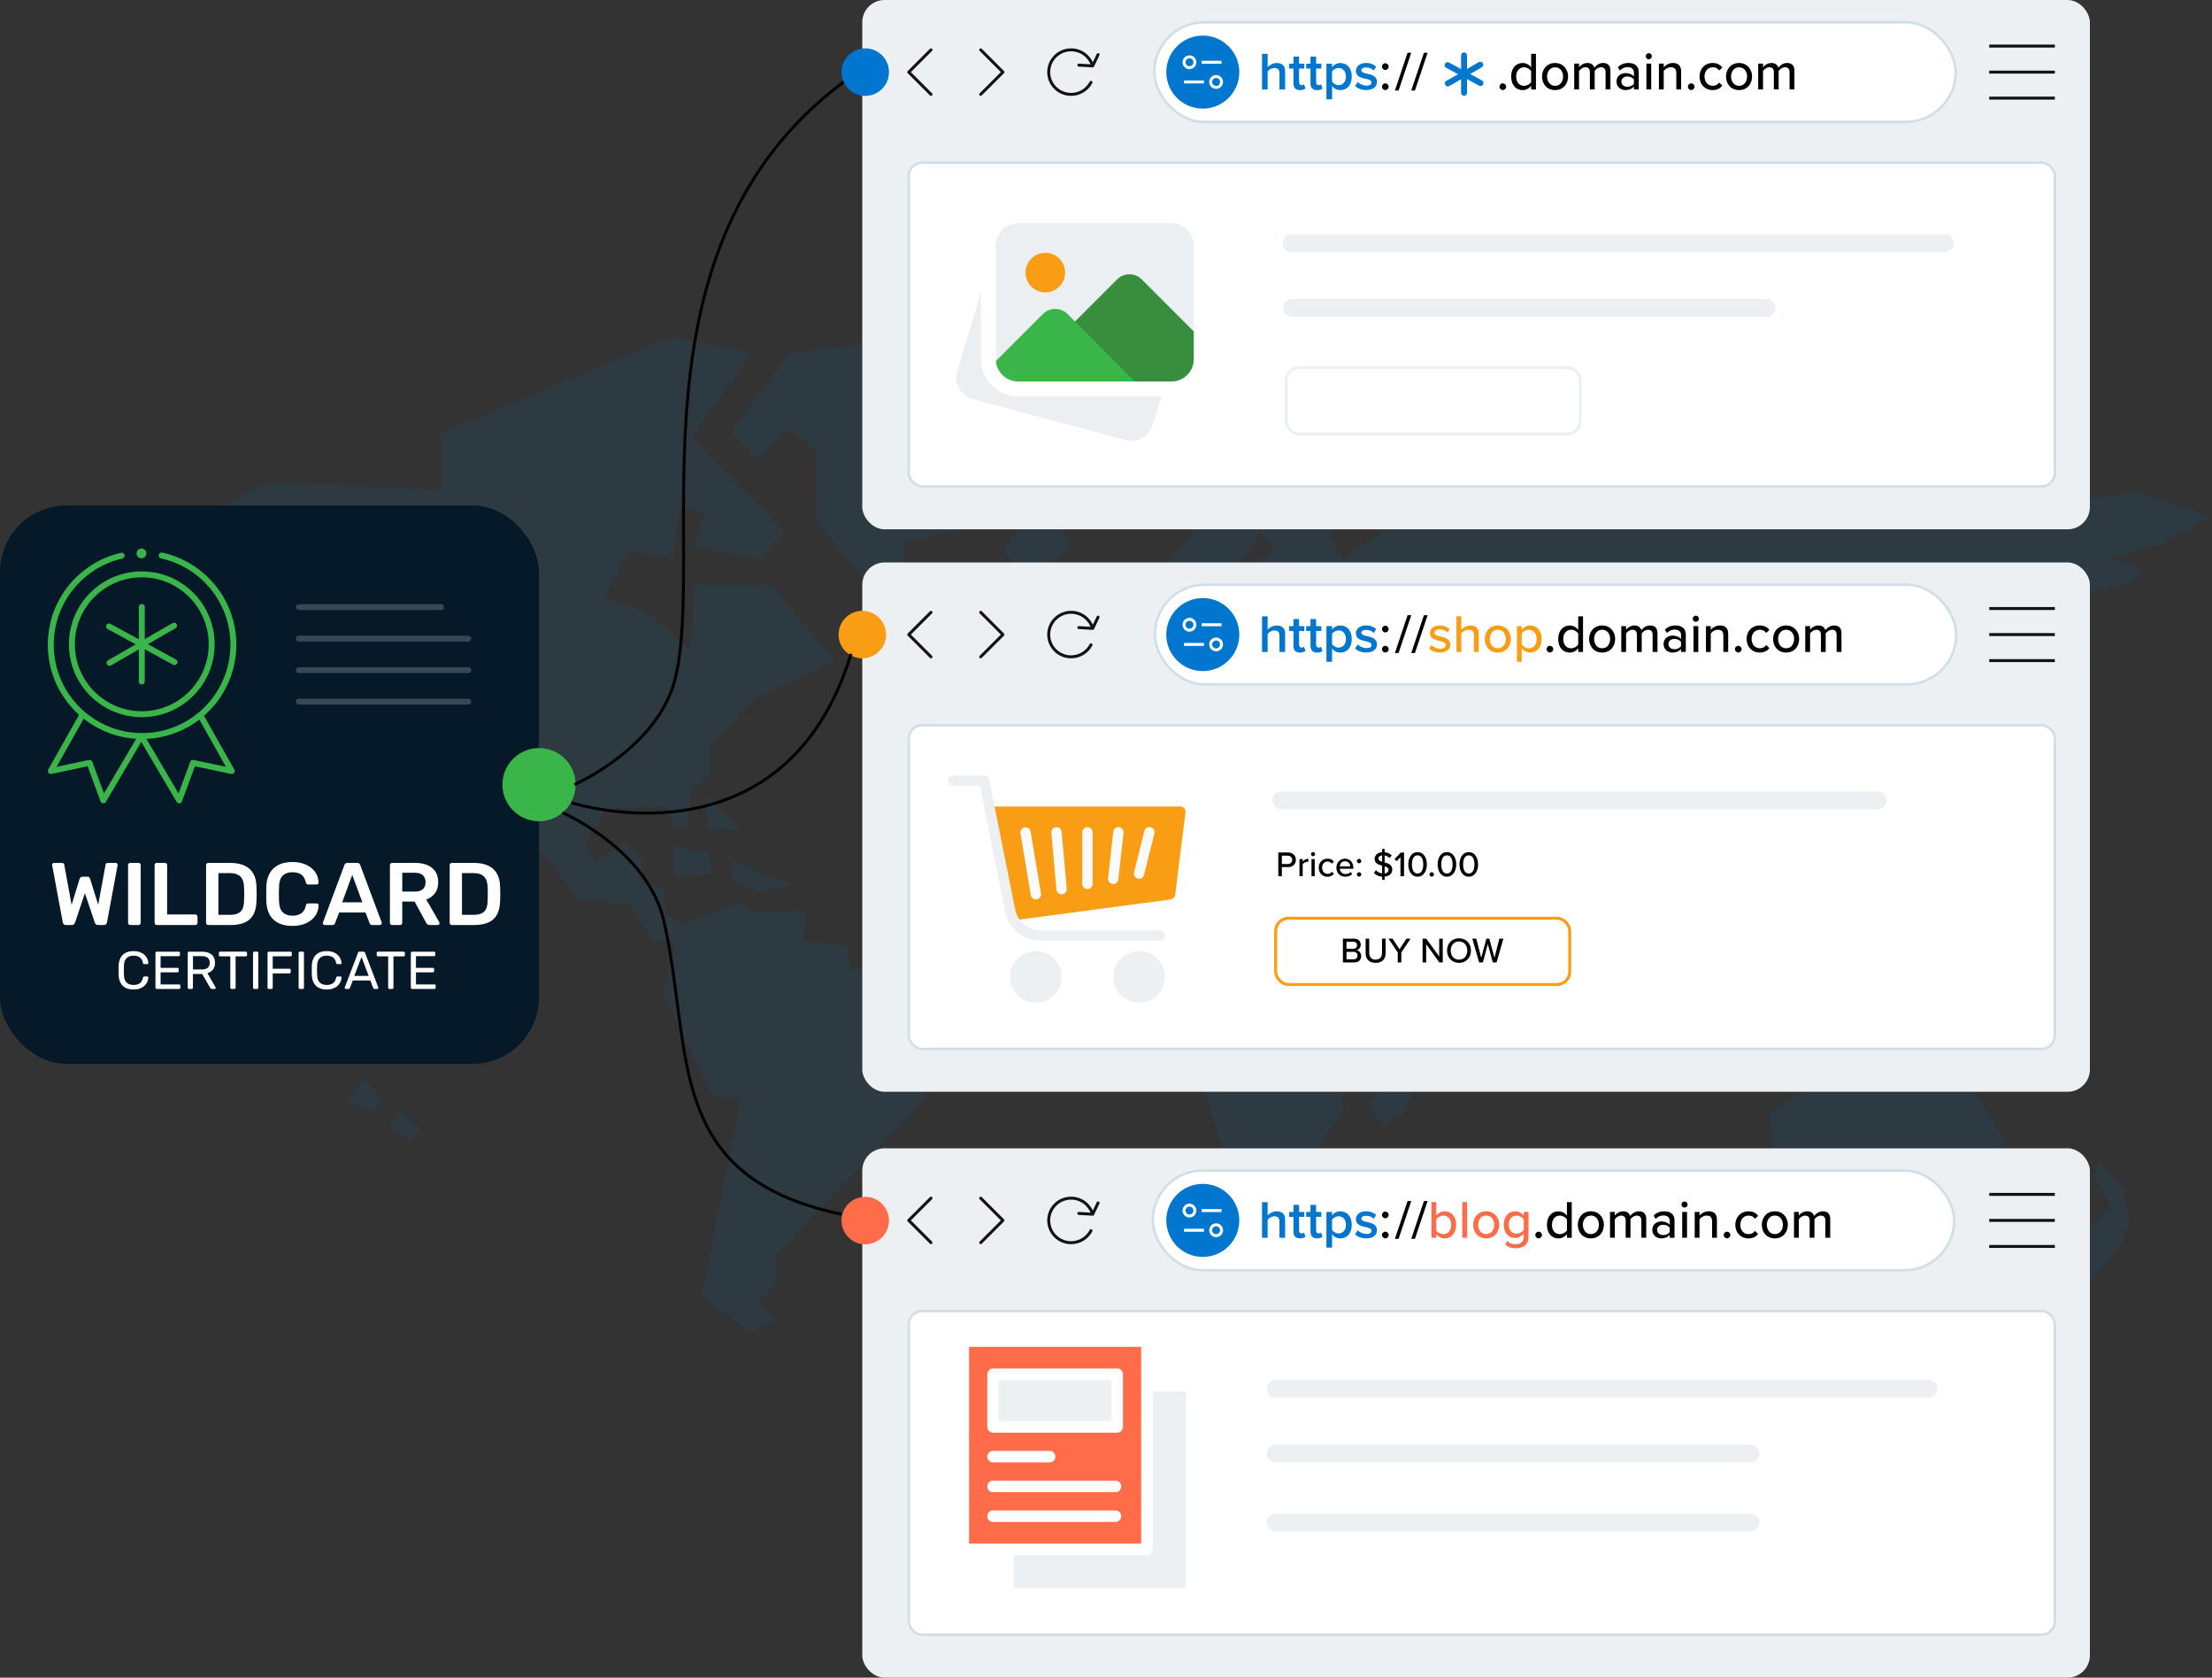 <?xml version="1.0" encoding="UTF-8"?>
<svg xmlns="http://www.w3.org/2000/svg" id="Layer_1" viewBox="0 0 745.28 565.1">
  <rect x="0" y="0" width="745.28" height="565.1" fill="#333333" stroke="none"/>
  <defs>
    <style>.cls-1{stroke-width:6px;}.cls-1,.cls-2{stroke:#edf0f2;}.cls-1,.cls-2,.cls-3,.cls-4,.cls-5,.cls-6,.cls-7,.cls-8,.cls-9,.cls-10{fill:none;}.cls-1,.cls-2,.cls-3,.cls-5,.cls-6,.cls-7,.cls-10{stroke-linecap:round;stroke-linejoin:round;}.cls-11{fill:#000;}.cls-11,.cls-12,.cls-13,.cls-14,.cls-15,.cls-16,.cls-17,.cls-18,.cls-19,.cls-20,.cls-21{stroke-width:0px;}.cls-22{stroke:#cfdfe5;stroke-width:.84px;}.cls-22,.cls-4,.cls-8,.cls-9{stroke-miterlimit:10;}.cls-22,.cls-20{fill:#fff;}.cls-3{opacity:.2;}.cls-3,.cls-4{stroke:#fff;}.cls-3,.cls-6,.cls-7{stroke-width:2px;}.cls-12{fill:#051928;}.cls-13{fill:#388e3c;}.cls-14{fill:#ff6c4a;}.cls-15{fill:#edf0f2;}.cls-5{stroke:#f99d14;}.cls-16{fill:#39b54a;}.cls-6{stroke:#0076ce;}.cls-7{stroke:#39b54a;}.cls-17{fill:#eceff1;}.cls-23{opacity:.1;}.cls-18{fill:#fafafa;}.cls-19{fill:#f99d14;}.cls-8,.cls-10{stroke:#121212;}.cls-9{stroke:#020202;}.cls-21{fill:#0076ce;}</style>
  </defs>
  <g class="cls-23">
    <polygon class="cls-21" points="253.28 118.95 226.45 113.34 148.76 145.78 148.76 165 89.89 162.6 68.26 173.81 62.65 207.06 75.47 208.66 72.26 222.67 94.69 205.45 119.92 205.05 136.74 217.87 131.54 222.67 140.75 229.48 147.55 232.28 143.95 251.91 168.78 286.75 180.79 284.35 194.41 302.37 212.43 304.77 219.64 316.39 227.65 317.99 223.25 334.01 240.07 369.65 249.68 369.65 236.46 436.53 253.28 448.95 261.29 444.54 255.28 438.93 261.29 432.53 261.29 422.91 312.15 369.25 308.55 348.82 317.36 344.82 295.73 328 286.12 326 285.72 318.79 270.5 317.19 271.3 306.78 252.88 307.18 248.48 303.57 230.85 311.18 224.45 307.98 223.25 299.17 215.64 296.76 216.84 290.36 210.83 283.95 200.42 289.95 196.81 284.35 204.42 272.33 224.45 271.53 227.25 278.74 231.66 278.74 232.86 266.33 239.27 261.12 239.27 251.11 254.48 235.09 281.32 222.67 260.09 197.04 234.06 197.04 232.46 219.07 219.24 207.06 203.62 201.05 212.03 185.43 226.85 188.23 228.85 171.01 237.26 172.61 233.66 184.23 256.09 188.23 264.5 179.02 232.86 147.38 253.28 118.95"></polygon>
    <polygon class="cls-21" points="238.61 268.3 238.17 279.05 249.69 279.65 238.61 268.3"></polygon>
    <polygon class="cls-21" points="227.08 285.2 227.08 295.33 239.91 294.3 238.95 287.19 227.08 285.2"></polygon>
    <polygon class="cls-21" points="246.32 289.27 246.84 295.94 255.41 300.36 267.98 298.02 257.84 294.82 246.32 289.27"></polygon>
    <polygon class="cls-21" points="134.89 374.26 131.31 379.21 137.92 384.16 141.77 380.59 134.89 374.26"></polygon>
    <polygon class="cls-21" points="122.51 362.97 117 371.23 124.44 374.26 129.66 371.5 122.51 362.97"></polygon>
    <polygon class="cls-21" points="86.18 281.14 98.84 292.8 92.51 299.13 82.88 290.27 74.35 295.33 56.19 285.2 62.65 276.01 74.07 287.57 86.18 281.14"></polygon>
    <polygon class="cls-21" points="34.17 266.1 53.43 273.98 43.8 281.14 34.17 266.1"></polygon>
    <polygon class="cls-21" points="246.32 145.84 265.61 118.87 332.21 110.34 356.43 121.07 348.45 133.73 346.52 155.2 331.38 176.66 304.97 182.72 303.31 196.75 290.93 195.1 275.24 176.11 274.97 152.17 266.16 144.47 255.43 154.92 246.32 145.84"></polygon>
    <polygon class="cls-21" points="337.99 184.09 352.3 169.23 360.56 184.09 344.59 196.75 337.99 184.09"></polygon>
    <path class="cls-21" d="M452.52,188.09l22.93-14.88,9.05-.4-5.23-13.47,11.26-7.84,7.64,1.21,5.83,13.68,12.27-9.25,21.32,5.83,1.21-9.05s36-12.67,36.6-13.07c.6-.4,26.95,5.43,26.95,5.43l-7.04,5.03,1.81,6.84,45.85,6.64,9.05-12.47s4.22,10.26,4.83,10.26,27.75,2.41,27.75,2.41l11.15,4.27,23.94-3.58,25.59,8.26-16.51,9.08-17.34,4.95,10.73,4.13-4.95,4.68-25.59,4.61v8.05l-9.08,16.3-5.37-14.86,2.06-9.29-23.12,1.86-13,9.49,9.08,6.6v11.76l-7.64.62v7.84l-15.89,9.08v9.08l-9.29,4.95-1.65-10.94-5.16,2.68v22.91l-27.86,17.34,6.81,9.91-1.44,6.19-10.53,2.48-5.16-10.32h-3.3l4.95,12.59,8.05,4.95-2.89,2.48h-5.16l.21,4.95,7.64-.21,1.44,9.08,16.72,7.22v3.72l-19.81-2.68-20.85-23.53,7.64-3.51-14.45-28.28,2.48-9.63h-5.37l-2.89,8.19-13.83,7.84,1.03,13.62-10.94,4.13-7.43-21.05-3.51-.83v-7.43l-17.13-9.7-22.91-2.06,7.43,12.59,5.57-4.33,7.64,7.43-6.81,9.08-15.07,6.61-7.64-6.4-13.62-27.45-4.13,1.24-1.03,5.37,11.97,25.8,10.11,5.78,12.38-.41-23.94,36.53,3.92,3.51v11.35l-8.67,7.02.41,7.64-18.03,24.97-18.9-1-12.45-38.8,4-5.34-1.59-9.45-10.41-14.12-6.45-10.23-24.24-1.22-12.9-10.34.56-27.24,28.24-24.57,17.23-.78,3.34,2.89-2.56,4.78,15.23,4.89,6.33-5.56,6.12,5.56,18.34-.56,3.11-3-.67-13.45-8.11,4.78-10.45-6.45,2.56,13.01-8.23-3.89-2.33-13.12-9.12-10.45-1.14,1.57,5.51,13.21-2.75,6.05-2.75-9.91-11.56-6.6-7.16,5.5-9.91-2.2-3.3,9.91-6.6,3.3-8.26-3.3-2.75-11.56,14.86-3.3v-9.36l11.56-3.3,8.26-4.95-4.95-9.36,7.71-2.75,2.75,5.5h17.61l4.4-6.6,15.41-6.05-4.4-4.68-8.81,3.03-3.3-7.71,7.7-7.71-4.4-4.95-11.56,17.33,1.1,8.53-9.36,2.2-3.3-6.61-11.56,2.75v-9.91l19.81-24.5,24.77-7.98,24.77,11.56-12.11,7.16,5,8.12ZM482.88,236.15l-6.44,3.02,1.21,8.24.2,9.65,8.25-1.61-4.83-9.65,7.04-7.44-5.43-2.21ZM497.97,239.77l-1.81,5.83,4.63,2.01,1.41-3.02v-5.83l-4.22,1.01ZM435.62,249.02h5.23l4.42-5.83,16.09,2.41-6.03-10.66-6.03-.8v4.62h-4.22l-3.42-4.62-8.04,7.64,2.01,7.24Z"></path>
    <polygon class="cls-21" points="406.26 250.63 407.47 257.06 403.04 254.85 406.26 250.63"></polygon>
    <polygon class="cls-21" points="466.39 361.84 469.81 350.98 474.64 345.15 478.26 360.23 473.43 374.51 466.39 378.93 461.36 373.3 466.39 361.84"></polygon>
    <polygon class="cls-21" points="377.1 200.56 381.93 206.99 383.54 222.68 372.27 225.09 375.49 218.25 370.06 208.2 377.1 200.56"></polygon>
    <polygon class="cls-21" points="366.64 213.83 370.06 220.26 365.04 225.09 362.02 218.45 366.64 213.83"></polygon>
    <polygon class="cls-21" points="624.58 266.07 633.24 271.84 650.57 263.84 663.69 247.96 657.78 239.3 650.96 238.64 652.27 243.37 644.79 256.23 624.58 266.07"></polygon>
    <path class="cls-21" d="M646.1,270.79c.39.26,6.69,15.61,6.69,15.61l4.46-5.77-5.58-9.84h-5.58Z"></path>
    <polygon class="cls-21" points="662.11 234.18 665 238.64 677.6 234.84 673.27 223.55 668.81 232.61 662.11 234.18"></polygon>
    <polygon class="cls-21" points="591.51 334.87 602.24 338.64 609.49 326.02 601.49 314.63 592.55 323.95 591.51 334.87"></polygon>
    <polygon class="cls-21" points="613.92 328.09 606.95 341.65 609.49 345.79 617.22 338.64 621.92 327.43 613.92 328.09"></polygon>
    <polygon class="cls-21" points="630.78 329.88 627.95 340.8 664.39 348.05 662.88 337.79 630.78 329.88"></polygon>
    <polygon class="cls-21" points="646.17 359.4 649.24 353.89 654.74 352.52 675.52 383.89 663.14 410.44 650.75 409.62 626.81 392.14 626.81 396.82 599.43 402.88 603.14 391.32 597.5 388.98 596.12 374.94 633.97 352.52 646.17 359.4"></polygon>
    <polygon class="cls-21" points="705.65 395.58 707.58 391.87 715.01 399.29 717.35 411.82 715.29 418.43 704.14 431.22 697.67 430.4 695.88 422.69 711.16 406.18 705.65 395.58"></polygon>
  </g>
  <rect class="cls-12" x="0" y="170.24" width="181.61" height="188.12" rx="22.45" ry="22.45"></rect>
  <path class="cls-20" d="M22.19,311.59c-.3,0-.53-.08-.7-.25-.17-.17-.28-.38-.34-.64l-3.56-19.17c0-.06,0-.11-.01-.15-.01-.04-.02-.07-.02-.09,0-.18.06-.33.19-.45.13-.12.27-.18.43-.18h2.63c.5,0,.78.2.84.6l2.48,13.54,2.69-8.76c.06-.16.16-.32.31-.49.15-.17.37-.25.67-.25h1.61c.32,0,.55.08.69.25.14.17.23.33.27.49l2.72,8.73,2.48-13.51c.06-.4.34-.6.84-.6h2.63c.16,0,.3.06.42.18.12.12.18.27.18.45v.09s-.01.09-.03.15l-3.56,19.17c-.04.26-.15.47-.33.64-.18.17-.42.25-.72.25h-2c-.3,0-.53-.08-.7-.24-.17-.16-.28-.33-.34-.51l-3.35-9.99-3.35,9.99c-.08.18-.2.35-.36.51-.16.16-.4.24-.72.24h-2Z"></path>
  <path class="cls-20" d="M43.87,311.59c-.2,0-.37-.07-.51-.21-.14-.14-.21-.31-.21-.51v-19.5c0-.2.07-.37.21-.51.14-.14.31-.21.51-.21h2.81c.22,0,.39.07.52.21.13.14.19.31.19.51v19.5c0,.2-.06.37-.19.51-.13.14-.3.21-.52.21h-2.81Z"></path>
  <path class="cls-20" d="M52.81,311.59c-.2,0-.37-.07-.51-.21-.14-.14-.21-.31-.21-.51v-19.5c0-.2.07-.37.21-.51.14-.14.31-.21.51-.21h2.78c.2,0,.37.07.51.21.14.14.21.31.21.51v16.66h9.48c.22,0,.4.07.54.21.14.14.21.32.21.54v2.09c0,.2-.07.37-.21.51-.14.14-.32.21-.54.21h-12.98Z"></path>
  <path class="cls-20" d="M70.15,311.59c-.2,0-.37-.07-.51-.21-.14-.14-.21-.31-.21-.51v-19.46c0-.22.07-.4.21-.54.14-.14.31-.21.51-.21h7.3c2.01,0,3.67.31,4.98.93,1.31.62,2.29,1.54,2.96,2.75.67,1.22,1.01,2.7,1.03,4.46.04.88.06,1.65.06,2.33s-.02,1.45-.06,2.3c-.04,1.85-.38,3.38-1.02,4.59-.64,1.21-1.6,2.1-2.89,2.69s-2.93.88-4.92.88h-7.45ZM73.59,308.15h3.86c1.12,0,2.02-.16,2.72-.48.7-.32,1.21-.83,1.54-1.54.33-.71.5-1.64.52-2.79.02-.6.03-1.12.04-1.57,0-.45,0-.9,0-1.35-.01-.45-.02-.96-.04-1.54-.04-1.63-.45-2.84-1.23-3.62s-2.01-1.17-3.71-1.17h-3.71v14.05Z"></path>
  <path class="cls-20" d="M98.53,311.89c-1.85,0-3.42-.32-4.71-.97-1.29-.65-2.27-1.57-2.95-2.78-.68-1.21-1.06-2.66-1.14-4.35-.02-.82-.03-1.69-.03-2.63s0-1.83.03-2.69c.08-1.67.46-3.12,1.15-4.34.69-1.22,1.67-2.15,2.96-2.8,1.29-.65,2.85-.97,4.68-.97,1.36,0,2.57.18,3.65.54,1.08.36,1.99.85,2.75,1.48.76.63,1.35,1.36,1.76,2.2s.64,1.74.66,2.72c.02.18-.04.33-.16.45-.13.12-.28.18-.46.18h-2.84c-.22,0-.4-.05-.54-.17-.14-.11-.24-.29-.3-.55-.32-1.32-.87-2.21-1.64-2.69s-1.74-.72-2.9-.72c-1.34,0-2.4.37-3.2,1.12-.8.75-1.23,1.98-1.29,3.69-.06,1.63-.06,3.31,0,5.02.06,1.71.49,2.95,1.29,3.69.8.75,1.86,1.12,3.2,1.12,1.16,0,2.13-.24,2.92-.73.79-.49,1.33-1.38,1.63-2.68.06-.28.16-.47.3-.57.14-.1.32-.15.54-.15h2.84c.18,0,.33.06.46.18.13.12.18.27.16.45-.02.98-.24,1.88-.66,2.72s-1.01,1.57-1.76,2.2c-.76.63-1.67,1.12-2.75,1.48-1.08.36-2.29.54-3.65.54Z"></path>
  <path class="cls-20" d="M109.38,311.59c-.16,0-.3-.06-.43-.18-.13-.12-.19-.27-.19-.45,0-.08.02-.17.06-.27l7.21-19.29c.06-.2.17-.37.34-.52.17-.15.4-.22.7-.22h3.26c.3,0,.53.07.69.22.16.15.28.32.36.52l7.21,19.29c.02.1.03.19.03.27,0,.18-.06.33-.18.45-.12.12-.26.18-.42.18h-2.6c-.28,0-.48-.06-.61-.19-.13-.13-.21-.25-.25-.37l-1.41-3.65h-8.88l-1.41,3.65c-.04.12-.12.24-.25.37-.13.13-.33.19-.61.19h-2.6ZM115.3,303.93h6.79l-3.41-9.24-3.38,9.24Z"></path>
  <path class="cls-20" d="M132.1,311.59c-.2,0-.37-.07-.51-.21-.14-.14-.21-.31-.21-.51v-19.46c0-.22.07-.4.21-.54.14-.14.31-.21.51-.21h7.74c2.41,0,4.32.56,5.71,1.67,1.4,1.12,2.09,2.74,2.09,4.87,0,1.48-.36,2.7-1.09,3.68-.73.98-1.7,1.68-2.92,2.12l4.37,7.62c.06.12.09.23.09.33,0,.18-.06.33-.19.45-.13.12-.27.18-.43.18h-2.72c-.34,0-.6-.09-.78-.27-.18-.18-.32-.36-.42-.54l-3.86-7.09h-4.16v7.18c0,.2-.06.37-.19.51-.13.14-.3.21-.52.21h-2.72ZM135.54,300.32h4.22c1.22,0,2.12-.27,2.72-.82.6-.55.9-1.32.9-2.32s-.29-1.78-.88-2.35c-.59-.57-1.5-.85-2.74-.85h-4.22v6.34Z"></path>
  <path class="cls-20" d="M152.23,311.59c-.2,0-.37-.07-.51-.21-.14-.14-.21-.31-.21-.51v-19.46c0-.22.07-.4.21-.54.14-.14.31-.21.51-.21h7.3c2.01,0,3.67.31,4.98.93,1.31.62,2.29,1.54,2.96,2.75.67,1.22,1.01,2.7,1.03,4.46.04.88.06,1.65.06,2.33s-.02,1.45-.06,2.3c-.04,1.85-.38,3.38-1.02,4.59-.64,1.21-1.6,2.1-2.89,2.69s-2.93.88-4.92.88h-7.45ZM155.66,308.15h3.86c1.12,0,2.02-.16,2.72-.48.7-.32,1.21-.83,1.54-1.54.33-.71.5-1.64.52-2.79.02-.6.03-1.12.04-1.57,0-.45,0-.9,0-1.35-.01-.45-.02-.96-.04-1.54-.04-1.63-.45-2.84-1.23-3.62s-2.01-1.17-3.71-1.17h-3.71v14.05Z"></path>
  <path class="cls-20" d="M44.96,333.3c-1.1,0-2.01-.2-2.74-.61-.72-.41-1.27-.97-1.64-1.7s-.57-1.58-.61-2.55c-.01-.49-.02-1.02-.02-1.58s0-1.1.02-1.62c.04-.97.24-1.82.61-2.55s.92-1.3,1.64-1.7c.72-.41,1.64-.61,2.74-.61.83,0,1.55.11,2.17.34s1.14.53,1.55.92.73.81.94,1.28c.22.47.33.96.36,1.46.01.11-.02.2-.1.27-.08.07-.17.11-.28.11h-.99c-.11,0-.2-.03-.28-.09-.08-.06-.13-.17-.17-.32-.2-.93-.58-1.57-1.14-1.92-.56-.35-1.25-.52-2.07-.52-.97,0-1.73.27-2.3.82-.56.54-.86,1.42-.9,2.61-.04.98-.04,1.99,0,3.01.04,1.2.33,2.07.9,2.61.56.54,1.33.82,2.3.82.83,0,1.52-.17,2.07-.52s.94-.99,1.14-1.92c.04-.16.09-.26.17-.32.08-.06.17-.09.28-.09h.99c.11,0,.2.03.28.1.08.07.11.15.1.26-.02.5-.14.99-.36,1.47-.22.48-.53.91-.94,1.29s-.93.69-1.55.92c-.62.23-1.35.34-2.17.34Z"></path>
  <path class="cls-20" d="M52.8,333.12c-.13,0-.23-.04-.31-.12s-.11-.18-.11-.3v-11.71c0-.13.04-.24.11-.31.07-.08.17-.12.31-.12h7.41c.13,0,.23.04.31.12.07.08.11.18.11.31v.68c0,.13-.04.23-.11.3-.07.07-.17.11-.31.11h-6.1v3.93h5.71c.13,0,.23.04.3.12s.11.18.11.31v.66c0,.12-.04.22-.11.3-.07.08-.17.12-.3.12h-5.71v4.07h6.24c.13,0,.23.04.3.11.07.07.11.17.11.3v.7c0,.12-.04.22-.11.3-.07.08-.17.12-.3.12h-7.55Z"></path>
  <path class="cls-20" d="M63.67,333.12c-.13,0-.23-.04-.31-.12s-.11-.18-.11-.3v-11.71c0-.13.04-.24.11-.31.07-.08.17-.12.31-.12h4.38c1.35,0,2.42.32,3.21.95.79.63,1.18,1.57,1.18,2.82,0,.92-.23,1.67-.69,2.25-.46.58-1.09.98-1.88,1.21l2.76,4.77c.04.07.05.14.05.2,0,.1-.04.18-.12.25-.08.07-.16.11-.26.11h-.86c-.2,0-.35-.05-.45-.16s-.18-.22-.25-.32l-2.6-4.56h-3.14v4.63c0,.12-.04.22-.12.3s-.18.12-.31.12h-.91ZM65.02,326.55h2.96c.9,0,1.57-.19,2.01-.57.44-.38.66-.94.66-1.68s-.22-1.29-.65-1.67-1.11-.57-2.02-.57h-2.96v4.49Z"></path>
  <path class="cls-20" d="M78.02,333.12c-.12,0-.22-.04-.3-.12-.08-.08-.12-.18-.12-.3v-10.55h-3.44c-.12,0-.22-.04-.3-.12-.08-.08-.12-.18-.12-.3v-.75c0-.13.04-.24.12-.31.08-.08.18-.12.3-.12h8.65c.13,0,.24.04.31.12.08.08.12.18.12.31v.75c0,.12-.04.22-.12.3-.08.08-.18.12-.31.12h-3.43v10.55c0,.12-.04.22-.12.3-.08.08-.18.12-.31.12h-.93Z"></path>
  <path class="cls-20" d="M85.67,333.12c-.13,0-.23-.04-.31-.12s-.11-.18-.11-.3v-11.73c0-.12.04-.22.11-.3.07-.08.17-.12.31-.12h.95c.13,0,.23.04.31.12.07.08.11.18.11.3v11.73c0,.12-.04.22-.11.3-.07.08-.17.12-.31.12h-.95Z"></path>
  <path class="cls-20" d="M90.56,333.12c-.13,0-.23-.04-.31-.12s-.11-.18-.11-.3v-11.71c0-.13.04-.24.11-.31.07-.08.17-.12.31-.12h7.32c.13,0,.24.04.31.12.08.08.12.18.12.31v.72c0,.13-.04.23-.12.31-.08.07-.18.11-.31.11h-5.99v4.18h5.63c.13,0,.24.04.31.12s.12.18.12.31v.72c0,.12-.04.22-.12.3-.08.08-.18.12-.31.12h-5.63v4.84c0,.12-.04.22-.12.3-.08.08-.18.12-.31.12h-.9Z"></path>
  <path class="cls-20" d="M101.04,333.12c-.13,0-.23-.04-.31-.12s-.11-.18-.11-.3v-11.73c0-.12.04-.22.11-.3.07-.08.17-.12.31-.12h.95c.13,0,.23.04.31.12.07.08.11.18.11.3v11.73c0,.12-.04.22-.11.3-.07.08-.17.12-.31.12h-.95Z"></path>
  <path class="cls-20" d="M110.05,333.3c-1.1,0-2.01-.2-2.74-.61-.72-.41-1.27-.97-1.64-1.7s-.57-1.58-.61-2.55c-.01-.49-.02-1.02-.02-1.58s0-1.1.02-1.62c.04-.97.24-1.82.61-2.55s.92-1.3,1.64-1.7c.72-.41,1.64-.61,2.74-.61.83,0,1.55.11,2.17.34s1.14.53,1.55.92.73.81.94,1.28c.22.47.33.96.36,1.46.01.11-.02.2-.1.27-.08.07-.17.11-.28.11h-.99c-.11,0-.2-.03-.28-.09-.08-.06-.13-.17-.17-.32-.2-.93-.58-1.57-1.14-1.92-.56-.35-1.25-.52-2.07-.52-.97,0-1.73.27-2.3.82-.56.54-.86,1.42-.9,2.61-.04.98-.04,1.99,0,3.01.04,1.2.33,2.07.9,2.61.56.54,1.33.82,2.3.82.83,0,1.52-.17,2.07-.52s.94-.99,1.14-1.92c.04-.16.09-.26.17-.32.08-.06.17-.09.28-.09h.99c.11,0,.2.03.28.1.08.07.11.15.1.26-.02.5-.14.99-.36,1.47-.22.48-.53.91-.94,1.29s-.93.69-1.55.92c-.62.23-1.35.34-2.17.34Z"></path>
  <path class="cls-20" d="M116.51,333.12c-.1,0-.18-.04-.25-.11-.07-.07-.11-.16-.11-.25,0-.06,0-.13.02-.2l4.45-11.61c.05-.12.11-.22.2-.29.08-.07.21-.11.38-.11h1.22c.17,0,.29.04.38.11.08.07.15.17.2.29l4.43,11.61c.02.07.04.14.04.2,0,.1-.04.18-.11.25-.07.07-.16.11-.25.11h-.92c-.14,0-.25-.04-.31-.11-.07-.07-.11-.14-.13-.2l-.99-2.55h-5.88l-.99,2.55c-.01.06-.05.13-.13.2-.07.07-.18.11-.32.11h-.91ZM119.38,328.72h4.84l-2.42-6.37-2.42,6.37Z"></path>
  <path class="cls-20" d="M131.2,333.12c-.12,0-.22-.04-.3-.12-.08-.08-.12-.18-.12-.3v-10.55h-3.44c-.12,0-.22-.04-.3-.12-.08-.08-.12-.18-.12-.3v-.75c0-.13.04-.24.12-.31.08-.08.18-.12.3-.12h8.65c.13,0,.24.04.31.12.08.08.12.18.12.31v.75c0,.12-.04.22-.12.3-.08.08-.18.12-.31.12h-3.43v10.55c0,.12-.04.22-.12.3-.08.08-.18.12-.31.12h-.93Z"></path>
  <path class="cls-20" d="M138.84,333.12c-.13,0-.23-.04-.31-.12s-.11-.18-.11-.3v-11.71c0-.13.04-.24.11-.31.07-.08.17-.12.31-.12h7.41c.13,0,.23.04.31.12.07.08.11.18.11.31v.68c0,.13-.04.23-.11.3-.07.07-.17.11-.31.11h-6.1v3.93h5.71c.13,0,.23.04.3.12s.11.18.11.31v.66c0,.12-.04.22-.11.3-.07.08-.17.12-.3.12h-5.71v4.07h6.24c.13,0,.23.04.3.11.07.07.11.17.11.3v.7c0,.12-.04.22-.11.3-.07.08-.17.12-.3.12h-7.55Z"></path>
  <circle class="cls-7" cx="47.77" cy="217.02" r="23.55"></circle>
  <path class="cls-7" d="M54.48,187.12c13.81,3.02,24.15,15.33,24.15,30.04,0,16.99-13.77,30.76-30.76,30.76s-30.76-13.77-30.76-30.76c0-14.62,10.2-26.86,23.87-29.98"></path>
  <circle class="cls-16" cx="47.65" cy="186.41" r="1.65"></circle>
  <polyline class="cls-7" points="27.47 241.34 17.12 259.72 30.17 256.96 34.82 269.59 47.32 248.39"></polyline>
  <polyline class="cls-7" points="67.72 241.34 78.08 259.72 65.03 256.96 60.37 269.59 47.87 248.39"></polyline>
  <circle class="cls-16" cx="181.61" cy="264.3" r="12.33"></circle>
  <line class="cls-3" x1="100.72" y1="204.49" x2="148.6" y2="204.49"></line>
  <line class="cls-3" x1="100.69" y1="215.11" x2="157.77" y2="215.11"></line>
  <line class="cls-3" x1="100.7" y1="225.73" x2="157.78" y2="225.73"></line>
  <line class="cls-3" x1="100.7" y1="236.34" x2="157.78" y2="236.34"></line>
  <line class="cls-7" x1="47.77" y1="204.46" x2="47.77" y2="229.57"></line>
  <line class="cls-7" x1="58.64" y1="210.74" x2="36.9" y2="223.29"></line>
  <line class="cls-7" x1="58.79" y1="223.01" x2="36.74" y2="211.02"></line>
  <rect class="cls-15" x="290.52" width="413.62" height="178.3" rx="7.53" ry="7.53"></rect>
  <polyline class="cls-10" points="313.68 16.79 306.18 24.29 313.68 31.78"></polyline>
  <polyline class="cls-10" points="330.42 16.79 337.92 24.29 330.42 31.78"></polyline>
  <path class="cls-10" d="M368.05,21.95c-.99-2.99-3.82-5.16-7.17-5.16-4.17,0-7.54,3.36-7.54,7.5s3.37,7.5,7.54,7.5c2.92,0,5.46-1.65,6.71-4.06"></path>
  <polyline class="cls-10" points="363.48 21.94 368.16 22.2 369.97 18.4"></polyline>
  <rect class="cls-22" x="388.92" y="7.5" width="270" height="33.57" rx="16.79" ry="16.79"></rect>
  <rect class="cls-22" x="306.18" y="54.8" width="386.15" height="109.04" rx="4.5" ry="4.5"></rect>
  <circle class="cls-21" cx="405.25" cy="24.29" r="12.3"></circle>
  <circle class="cls-4" cx="400.76" cy="20.97" r="1.83"></circle>
  <line class="cls-4" x1="404.86" y1="20.97" x2="411.57" y2="20.97"></line>
  <circle class="cls-4" cx="409.74" cy="27.6" r="1.83"></circle>
  <line class="cls-4" x1="405.64" y1="27.6" x2="398.93" y2="27.6"></line>
  <path class="cls-21" d="M431.09,30.13v-5.47c0-1.35-.7-1.76-1.76-1.76-.95,0-1.78.58-2.23,1.17v6.07h-1.89v-12.01h1.89v4.5c.58-.68,1.71-1.4,3.08-1.4,1.87,0,2.81.97,2.81,2.75v6.16h-1.89Z"></path>
  <path class="cls-21" d="M435.8,28.12v-5.02h-1.44v-1.66h1.44v-2.38h1.89v2.38h1.76v1.66h-1.76v4.56c0,.59.29,1.03.83,1.03.36,0,.7-.14.85-.31l.45,1.42c-.34.32-.9.56-1.78.56-1.46,0-2.23-.79-2.23-2.23Z"></path>
  <path class="cls-21" d="M441.54,28.12v-5.02h-1.44v-1.66h1.44v-2.38h1.89v2.38h1.76v1.66h-1.76v4.56c0,.59.29,1.03.83,1.03.36,0,.7-.14.85-.31l.45,1.42c-.34.32-.9.56-1.78.56-1.46,0-2.23-.79-2.23-2.23Z"></path>
  <path class="cls-21" d="M448.8,33.45h-1.89v-12.01h1.89v1.19c.65-.86,1.66-1.4,2.79-1.4,2.25,0,3.85,1.69,3.85,4.56s-1.6,4.57-3.85,4.57c-1.1,0-2.09-.49-2.79-1.42v4.52ZM451.03,22.9c-.88,0-1.82.52-2.23,1.17v3.44c.41.63,1.35,1.17,2.23,1.17,1.49,0,2.45-1.21,2.45-2.9s-.95-2.88-2.45-2.88Z"></path>
  <path class="cls-21" d="M457.45,27.63c.61.63,1.82,1.22,2.95,1.22s1.71-.41,1.71-1.06c0-.76-.92-1.03-1.98-1.26-1.5-.32-3.28-.72-3.28-2.67,0-1.42,1.22-2.65,3.42-2.65,1.48,0,2.59.52,3.38,1.22l-.79,1.33c-.52-.59-1.49-1.04-2.57-1.04-.99,0-1.62.36-1.62.97,0,.67.86.9,1.89,1.13,1.51.32,3.37.76,3.37,2.81,0,1.53-1.28,2.7-3.62,2.7-1.48,0-2.83-.47-3.73-1.35l.86-1.37Z"></path>
  <path class="cls-11" d="M466.74,21.31c.61,0,1.13.52,1.13,1.13s-.52,1.12-1.13,1.12-1.12-.52-1.12-1.12.5-1.13,1.12-1.13ZM466.74,28.08c.61,0,1.13.5,1.13,1.12s-.52,1.13-1.13,1.13-1.12-.52-1.12-1.13.5-1.12,1.12-1.12Z"></path>
  <path class="cls-11" d="M469.98,30.49l4.27-12.73h1.24l-4.27,12.73h-1.24Z"></path>
  <path class="cls-11" d="M475.49,30.49l4.27-12.73h1.24l-4.27,12.73h-1.24Z"></path>
  <path class="cls-11" d="M506.34,28.08c.61,0,1.13.5,1.13,1.12s-.52,1.13-1.13,1.13-1.12-.52-1.12-1.13.5-1.12,1.12-1.12Z"></path>
  <path class="cls-11" d="M515.88,30.13v-1.24c-.65.86-1.69,1.46-2.84,1.46-2.27,0-3.89-1.71-3.89-4.56s1.62-4.57,3.89-4.57c1.12,0,2.14.54,2.84,1.48v-4.57h1.62v12.01h-1.62ZM515.88,23.94c-.45-.7-1.42-1.28-2.41-1.28-1.62,0-2.63,1.31-2.63,3.13s1.01,3.12,2.63,3.12c.99,0,1.96-.56,2.41-1.26v-3.71Z"></path>
  <path class="cls-11" d="M519.55,25.78c0-2.5,1.69-4.56,4.39-4.56s4.39,2.05,4.39,4.56-1.67,4.57-4.39,4.57-4.39-2.05-4.39-4.57ZM526.65,25.78c0-1.64-.95-3.11-2.7-3.11s-2.7,1.48-2.7,3.11.97,3.13,2.7,3.13,2.7-1.48,2.7-3.13Z"></path>
  <path class="cls-11" d="M540.96,30.13v-5.8c0-1.01-.45-1.67-1.51-1.67-.88,0-1.75.61-2.16,1.24v6.23h-1.62v-5.8c0-1.01-.43-1.67-1.53-1.67-.85,0-1.69.63-2.12,1.26v6.21h-1.62v-8.7h1.62v1.22c.36-.54,1.51-1.44,2.81-1.44s2.09.68,2.36,1.62c.5-.81,1.66-1.62,2.94-1.62,1.6,0,2.47.88,2.47,2.63v6.28h-1.62Z"></path>
  <path class="cls-11" d="M550.51,30.13v-.95c-.68.76-1.67,1.17-2.84,1.17-1.44,0-3.03-.97-3.03-2.88s1.57-2.85,3.03-2.85c1.17,0,2.18.38,2.84,1.15v-1.44c0-1.08-.88-1.73-2.12-1.73-.99,0-1.84.38-2.61,1.15l-.7-1.12c.97-.95,2.16-1.42,3.56-1.42,1.89,0,3.49.83,3.49,3.04v5.87h-1.62ZM550.51,26.75c-.49-.65-1.33-.99-2.23-.99-1.17,0-2,.7-2,1.73s.83,1.73,2,1.73c.9,0,1.75-.34,2.23-.99v-1.48Z"></path>
  <path class="cls-11" d="M554.47,18.95c0-.58.49-1.04,1.04-1.04s1.04.47,1.04,1.04-.47,1.03-1.04,1.03-1.04-.45-1.04-1.03ZM554.72,30.13v-8.7h1.62v8.7h-1.62Z"></path>
  <path class="cls-11" d="M564.79,30.13v-5.56c0-1.44-.74-1.91-1.85-1.91-1.01,0-1.93.61-2.39,1.26v6.21h-1.62v-8.7h1.62v1.22c.58-.7,1.73-1.44,3.08-1.44,1.84,0,2.79.97,2.79,2.81v6.1h-1.62Z"></path>
  <path class="cls-11" d="M569.81,28.08c.61,0,1.13.5,1.13,1.12s-.52,1.13-1.13,1.13-1.12-.52-1.12-1.13.5-1.12,1.12-1.12Z"></path>
  <path class="cls-11" d="M577.04,21.22c1.64,0,2.63.68,3.26,1.53l-1.08.99c-.52-.74-1.22-1.08-2.11-1.08-1.71,0-2.81,1.31-2.81,3.11s1.1,3.13,2.81,3.13c.88,0,1.58-.36,2.11-1.08l1.08.99c-.63.85-1.62,1.53-3.26,1.53-2.63,0-4.43-1.96-4.43-4.57s1.8-4.56,4.43-4.56Z"></path>
  <path class="cls-11" d="M581.54,25.78c0-2.5,1.69-4.56,4.39-4.56s4.39,2.05,4.39,4.56-1.67,4.57-4.39,4.57-4.39-2.05-4.39-4.57ZM588.64,25.78c0-1.64-.95-3.11-2.7-3.11s-2.7,1.48-2.7,3.11.97,3.13,2.7,3.13,2.7-1.48,2.7-3.13Z"></path>
  <path class="cls-11" d="M602.95,30.13v-5.8c0-1.01-.45-1.67-1.51-1.67-.88,0-1.75.61-2.16,1.24v6.23h-1.62v-5.8c0-1.01-.43-1.67-1.53-1.67-.85,0-1.69.63-2.12,1.26v6.21h-1.62v-8.7h1.62v1.22c.36-.54,1.51-1.44,2.81-1.44s2.09.68,2.36,1.62c.5-.81,1.66-1.62,2.94-1.62,1.6,0,2.47.88,2.47,2.63v6.28h-1.62Z"></path>
  <line class="cls-8" x1="670.22" y1="15.52" x2="692.33" y2="15.52"></line>
  <line class="cls-8" x1="670.22" y1="24.29" x2="692.33" y2="24.29"></line>
  <line class="cls-8" x1="670.22" y1="33.05" x2="692.33" y2="33.05"></line>
  <line class="cls-6" x1="493.28" y1="18.66" x2="493.28" y2="31.25"></line>
  <line class="cls-6" x1="498.73" y1="21.81" x2="487.83" y2="28.1"></line>
  <line class="cls-6" x1="498.81" y1="27.96" x2="487.75" y2="21.95"></line>
  <path class="cls-17" d="M343.04,133.49c-5.34,0-10.08-3.42-11.81-8.5l-.12-.38c-.41-1.35-.58-2.48-.58-3.61v-22.73l-8.09,26.99c-1.04,3.97,1.33,8.09,5.31,9.18l51.54,13.8c.64.17,1.29.25,1.92.25,3.32,0,6.35-2.2,7.2-5.45l3-9.55h-48.39Z"></path>
  <path class="cls-17" d="M402.21,82.65v38.33c0,4.13-3.37,7.5-7.5,7.5h-51.67c-.33,0-.67-.03-.97-.07-3.5-.43-6.23-3.3-6.5-6.83-.03-.2-.03-.4-.03-.6v-38.33c0-4.13,3.37-7.5,7.5-7.5h51.67c4.13,0,7.5,3.37,7.5,7.5Z"></path>
  <path class="cls-19" d="M358.87,91.82c0,3.68-2.98,6.67-6.67,6.67s-6.67-2.99-6.67-6.67,2.98-6.67,6.67-6.67,6.67,2.99,6.67,6.67Z"></path>
  <path class="cls-13" d="M402.21,111.62v9.37c0,4.13-3.37,7.5-7.5,7.5h-51.67c-.33,0-.67-.03-.97-.07l34.33-34.33c2.27-2.27,6-2.27,8.27,0l17.53,17.53Z"></path>
  <path class="cls-16" d="M382.41,128.49h-39.37c-.33,0-.67-.03-.97-.07-3.5-.43-6.23-3.3-6.5-6.83l15.83-15.83c2.27-2.27,6-2.27,8.27,0l22.73,22.73Z"></path>
  <line class="cls-1" x1="435.24" y1="81.89" x2="655.24" y2="81.89"></line>
  <line class="cls-1" x1="435.24" y1="103.71" x2="595.24" y2="103.71"></line>
  <rect class="cls-15" x="290.52" y="189.46" width="413.62" height="178.3" rx="7.53" ry="7.53"></rect>
  <polyline class="cls-10" points="313.68 206.25 306.18 213.75 313.68 221.25"></polyline>
  <polyline class="cls-10" points="330.42 206.25 337.92 213.75 330.42 221.25"></polyline>
  <path class="cls-10" d="M368.05,211.41c-.99-2.99-3.82-5.16-7.17-5.16-4.17,0-7.54,3.36-7.54,7.5s3.37,7.5,7.54,7.5c2.92,0,5.46-1.65,6.71-4.06"></path>
  <polyline class="cls-10" points="363.48 211.4 368.16 211.67 369.97 207.87"></polyline>
  <rect class="cls-22" x="389.11" y="196.96" width="270" height="33.57" rx="16.7" ry="16.7"></rect>
  <rect class="cls-22" x="306.18" y="244.27" width="386.15" height="109.04" rx="4.5" ry="4.5"></rect>
  <circle class="cls-21" cx="405.25" cy="213.75" r="12.3"></circle>
  <circle class="cls-4" cx="400.76" cy="210.44" r="1.83"></circle>
  <line class="cls-4" x1="404.86" y1="210.44" x2="411.57" y2="210.44"></line>
  <circle class="cls-4" cx="409.74" cy="217.07" r="1.83"></circle>
  <line class="cls-4" x1="405.64" y1="217.07" x2="398.93" y2="217.07"></line>
  <path class="cls-21" d="M431.09,219.6v-5.47c0-1.35-.7-1.76-1.76-1.76-.95,0-1.78.58-2.23,1.17v6.07h-1.89v-12.01h1.89v4.5c.58-.68,1.71-1.4,3.08-1.4,1.87,0,2.81.97,2.81,2.75v6.16h-1.89Z"></path>
  <path class="cls-21" d="M435.8,217.58v-5.02h-1.44v-1.66h1.44v-2.38h1.89v2.38h1.76v1.66h-1.76v4.56c0,.59.29,1.03.83,1.03.36,0,.7-.14.85-.31l.45,1.42c-.34.32-.9.56-1.78.56-1.46,0-2.23-.79-2.23-2.23Z"></path>
  <path class="cls-21" d="M441.54,217.58v-5.02h-1.44v-1.66h1.44v-2.38h1.89v2.38h1.76v1.66h-1.76v4.56c0,.59.29,1.03.83,1.03.36,0,.7-.14.85-.31l.45,1.42c-.34.32-.9.56-1.78.56-1.46,0-2.23-.79-2.23-2.23Z"></path>
  <path class="cls-21" d="M448.8,222.91h-1.89v-12.01h1.89v1.19c.65-.86,1.66-1.4,2.79-1.4,2.25,0,3.85,1.69,3.85,4.56s-1.6,4.57-3.85,4.57c-1.1,0-2.09-.49-2.79-1.42v4.52ZM451.03,212.36c-.88,0-1.82.52-2.23,1.17v3.44c.41.63,1.35,1.17,2.23,1.17,1.49,0,2.45-1.21,2.45-2.9s-.95-2.88-2.45-2.88Z"></path>
  <path class="cls-21" d="M457.45,217.09c.61.63,1.82,1.22,2.95,1.22s1.71-.41,1.71-1.06c0-.76-.92-1.03-1.98-1.26-1.5-.32-3.28-.72-3.28-2.67,0-1.42,1.22-2.65,3.42-2.65,1.48,0,2.59.52,3.38,1.22l-.79,1.33c-.52-.59-1.49-1.04-2.57-1.04-.99,0-1.62.36-1.62.97,0,.67.86.9,1.89,1.13,1.51.32,3.37.76,3.37,2.81,0,1.53-1.28,2.7-3.62,2.7-1.48,0-2.83-.47-3.73-1.35l.86-1.37Z"></path>
  <path class="cls-11" d="M466.74,210.77c.61,0,1.13.52,1.13,1.13s-.52,1.12-1.13,1.12-1.12-.52-1.12-1.12.5-1.13,1.12-1.13ZM466.74,217.54c.61,0,1.13.5,1.13,1.12s-.52,1.13-1.13,1.13-1.12-.52-1.12-1.13.5-1.12,1.12-1.12Z"></path>
  <path class="cls-11" d="M469.98,219.96l4.27-12.73h1.24l-4.27,12.73h-1.24Z"></path>
  <path class="cls-11" d="M475.49,219.96l4.27-12.73h1.24l-4.27,12.73h-1.24Z"></path>
  <path class="cls-19" d="M482.31,217.27c.59.65,1.75,1.24,2.92,1.24s1.87-.5,1.87-1.24c0-.86-.99-1.15-2.11-1.4-1.48-.34-3.21-.74-3.21-2.61,0-1.39,1.19-2.57,3.31-2.57,1.49,0,2.57.54,3.31,1.24l-.72,1.13c-.5-.61-1.48-1.06-2.58-1.06s-1.78.43-1.78,1.13c0,.76.94,1.01,2.02,1.26,1.51.34,3.31.76,3.31,2.75,0,1.49-1.22,2.67-3.51,2.67-1.46,0-2.74-.45-3.62-1.35l.77-1.19Z"></path>
  <path class="cls-19" d="M496.59,219.6v-5.6c0-1.44-.74-1.87-1.85-1.87-1.01,0-1.93.61-2.39,1.26v6.21h-1.62v-12.01h1.62v4.54c.58-.7,1.75-1.44,3.08-1.44,1.85,0,2.79.94,2.79,2.77v6.14h-1.62Z"></path>
  <path class="cls-19" d="M500.26,215.24c0-2.5,1.69-4.56,4.39-4.56s4.39,2.05,4.39,4.56-1.67,4.57-4.39,4.57-4.39-2.05-4.39-4.57ZM507.35,215.24c0-1.64-.95-3.11-2.7-3.11s-2.7,1.48-2.7,3.11.97,3.13,2.7,3.13,2.7-1.48,2.7-3.13Z"></path>
  <path class="cls-19" d="M512.71,222.91h-1.62v-12.01h1.62v1.24c.63-.86,1.67-1.46,2.84-1.46,2.27,0,3.87,1.71,3.87,4.56s-1.6,4.57-3.87,4.57c-1.13,0-2.14-.52-2.84-1.48v4.57ZM515.12,212.13c-.99,0-1.98.58-2.41,1.28v3.69c.43.68,1.42,1.28,2.41,1.28,1.62,0,2.61-1.31,2.61-3.13s-.99-3.11-2.61-3.11Z"></path>
  <path class="cls-11" d="M522.2,217.54c.61,0,1.13.5,1.13,1.12s-.52,1.13-1.13,1.13-1.12-.52-1.12-1.13.5-1.12,1.12-1.12Z"></path>
  <path class="cls-11" d="M531.74,219.6v-1.24c-.65.86-1.69,1.46-2.84,1.46-2.27,0-3.89-1.71-3.89-4.56s1.62-4.57,3.89-4.57c1.12,0,2.14.54,2.84,1.48v-4.57h1.62v12.01h-1.62ZM531.74,213.4c-.45-.7-1.42-1.28-2.41-1.28-1.62,0-2.63,1.31-2.63,3.13s1.01,3.12,2.63,3.12c.99,0,1.96-.56,2.41-1.26v-3.71Z"></path>
  <path class="cls-11" d="M535.41,215.24c0-2.5,1.69-4.56,4.39-4.56s4.39,2.05,4.39,4.56-1.67,4.57-4.39,4.57-4.39-2.05-4.39-4.57ZM542.5,215.24c0-1.64-.95-3.11-2.7-3.11s-2.7,1.48-2.7,3.11.97,3.13,2.7,3.13,2.7-1.48,2.7-3.13Z"></path>
  <path class="cls-11" d="M556.81,219.6v-5.8c0-1.01-.45-1.67-1.51-1.67-.88,0-1.75.61-2.16,1.24v6.23h-1.62v-5.8c0-1.01-.43-1.67-1.53-1.67-.85,0-1.69.63-2.12,1.26v6.21h-1.62v-8.7h1.62v1.22c.36-.54,1.51-1.44,2.81-1.44s2.09.68,2.36,1.62c.5-.81,1.66-1.62,2.94-1.62,1.6,0,2.47.88,2.47,2.63v6.28h-1.62Z"></path>
  <path class="cls-11" d="M566.37,219.6v-.95c-.68.76-1.67,1.17-2.84,1.17-1.44,0-3.03-.97-3.03-2.88s1.57-2.85,3.03-2.85c1.17,0,2.18.38,2.84,1.15v-1.44c0-1.08-.88-1.73-2.12-1.73-.99,0-1.84.38-2.61,1.15l-.7-1.12c.97-.95,2.16-1.42,3.56-1.42,1.89,0,3.49.83,3.49,3.04v5.87h-1.62ZM566.37,216.21c-.49-.65-1.33-.99-2.23-.99-1.17,0-2,.7-2,1.73s.83,1.73,2,1.73c.9,0,1.75-.34,2.23-.99v-1.48Z"></path>
  <path class="cls-11" d="M570.33,208.42c0-.58.49-1.04,1.04-1.04s1.04.47,1.04,1.04-.47,1.03-1.04,1.03-1.04-.45-1.04-1.03ZM570.58,219.6v-8.7h1.62v8.7h-1.62Z"></path>
  <path class="cls-11" d="M580.64,219.6v-5.56c0-1.44-.74-1.91-1.85-1.91-1.01,0-1.93.61-2.39,1.26v6.21h-1.62v-8.7h1.62v1.22c.58-.7,1.73-1.44,3.08-1.44,1.84,0,2.79.97,2.79,2.81v6.1h-1.62Z"></path>
  <path class="cls-11" d="M585.67,217.54c.61,0,1.13.5,1.13,1.12s-.52,1.13-1.13,1.13-1.12-.52-1.12-1.13.5-1.12,1.12-1.12Z"></path>
  <path class="cls-11" d="M592.9,210.68c1.64,0,2.63.68,3.26,1.53l-1.08.99c-.52-.74-1.22-1.08-2.11-1.08-1.71,0-2.81,1.31-2.81,3.11s1.1,3.13,2.81,3.13c.88,0,1.58-.36,2.11-1.08l1.08.99c-.63.85-1.62,1.53-3.26,1.53-2.63,0-4.43-1.96-4.43-4.57s1.8-4.56,4.43-4.56Z"></path>
  <path class="cls-11" d="M597.4,215.24c0-2.5,1.69-4.56,4.39-4.56s4.39,2.05,4.39,4.56-1.67,4.57-4.39,4.57-4.39-2.05-4.39-4.57ZM604.49,215.24c0-1.64-.95-3.11-2.7-3.11s-2.7,1.48-2.7,3.11.97,3.13,2.7,3.13,2.7-1.48,2.7-3.13Z"></path>
  <path class="cls-11" d="M618.8,219.6v-5.8c0-1.01-.45-1.67-1.51-1.67-.88,0-1.75.61-2.16,1.24v6.23h-1.62v-5.8c0-1.01-.43-1.67-1.53-1.67-.85,0-1.69.63-2.12,1.26v6.21h-1.62v-8.7h1.62v1.22c.36-.54,1.51-1.44,2.81-1.44s2.09.68,2.36,1.62c.5-.81,1.66-1.62,2.94-1.62,1.6,0,2.47.88,2.47,2.63v6.28h-1.62Z"></path>
  <line class="cls-8" x1="670.22" y1="204.98" x2="692.33" y2="204.98"></line>
  <line class="cls-8" x1="670.22" y1="213.75" x2="692.33" y2="213.75"></line>
  <line class="cls-8" x1="670.22" y1="222.52" x2="692.33" y2="222.52"></line>
  <circle class="cls-15" cx="383.78" cy="329.05" r="8.7"></circle>
  <circle class="cls-15" cx="349" cy="329.05" r="8.7"></circle>
  <path class="cls-19" d="M398.99,272.25c-.33-.37-.81-.59-1.3-.59h-62.61c-.96,0-1.74.78-1.74,1.74,0,.12.01.23.04.35l6.96,34.78c.17.81.88,1.39,1.7,1.39.08,0,.15,0,.23,0l52.17-6.96c.78-.1,1.4-.72,1.5-1.51l3.48-27.83c.07-.5-.09-1-.42-1.38Z"></path>
  <path class="cls-18" d="M349,302.97c-.85,0-1.58-.62-1.71-1.45l-3.48-20.87c-.13-.95.54-1.83,1.49-1.96.91-.12,1.76.48,1.94,1.39l3.48,20.87c.16.95-.48,1.84-1.43,2-.09.02-.19.02-.29.02Z"></path>
  <path class="cls-18" d="M357.69,301.23c-.9,0-1.66-.68-1.74-1.58l-1.74-19.13c-.09-.96.61-1.8,1.57-1.89,0,0,0,0,.01,0,.96-.09,1.8.62,1.89,1.58h0s1.74,19.13,1.74,19.13c.09.96-.62,1.8-1.58,1.89h-.16Z"></path>
  <path class="cls-18" d="M366.39,299.49c-.96,0-1.74-.78-1.74-1.74v-17.39c0-.96.78-1.74,1.74-1.74s1.74.78,1.74,1.74v17.39c0,.96-.78,1.74-1.74,1.74Z"></path>
  <path class="cls-18" d="M375.08,297.75h-.19c-.96-.1-1.65-.96-1.55-1.91,0,0,0-.01,0-.02l1.74-15.65c.11-.96.97-1.65,1.93-1.55.95.11,1.64.97,1.54,1.92h0s-1.74,15.65-1.74,15.65c-.09.89-.84,1.56-1.73,1.56Z"></path>
  <path class="cls-18" d="M383.78,296.01c-.96,0-1.74-.78-1.74-1.74,0-.14.02-.28.05-.42l3.48-13.91c.21-.94,1.14-1.53,2.08-1.31.94.21,1.53,1.14,1.31,2.08,0,.03-.01.05-.02.08l-3.48,13.91c-.19.77-.89,1.32-1.69,1.32Z"></path>
  <path class="cls-15" d="M390.73,316.88h-40.14c-5.8-.01-10.79-4.1-11.94-9.78l-8.48-42.39h-9.01c-.96,0-1.74-.78-1.74-1.74s.78-1.74,1.74-1.74h10.43c.83,0,1.54.58,1.7,1.39l8.76,43.79c.82,4.06,4.38,6.98,8.53,6.99h40.14c.96,0,1.74.78,1.74,1.74s-.78,1.74-1.74,1.74Z"></path>
  <line class="cls-1" x1="431.8" y1="269.61" x2="632.69" y2="269.61"></line>
  <rect class="cls-5" x="429.8" y="309.3" width="99.09" height="22.32" rx="4.31" ry="4.31"></rect>
  <path class="cls-11" d="M452.46,324.18v-8h3.75c1.43,0,2.25.88,2.25,2.04,0,1.01-.66,1.68-1.39,1.83.85.13,1.55,1,1.55,1.97,0,1.26-.84,2.16-2.31,2.16h-3.85ZM453.66,319.58h2.33c.8,0,1.25-.5,1.25-1.16s-.44-1.18-1.25-1.18h-2.33v2.34ZM453.66,323.13h2.39c.84,0,1.34-.48,1.34-1.26,0-.66-.46-1.24-1.34-1.24h-2.39v2.49Z"></path>
  <path class="cls-11" d="M460.12,316.18h1.21v4.83c0,1.37.76,2.24,2.16,2.24s2.15-.88,2.15-2.24v-4.83h1.21v4.86c0,1.99-1.12,3.29-3.36,3.29s-3.37-1.31-3.37-3.27v-4.87Z"></path>
  <path class="cls-11" d="M470.94,324.18v-3.35l-3.13-4.65h1.38l2.35,3.57,2.33-3.57h1.39l-3.12,4.65v3.35h-1.2Z"></path>
  <path class="cls-11" d="M484.94,324.18l-4.43-6.14v6.14h-1.2v-8h1.24l4.35,6v-6h1.2v8h-1.16Z"></path>
  <path class="cls-11" d="M491.58,316.05c2.39,0,4.03,1.76,4.03,4.14s-1.64,4.14-4.03,4.14-4.03-1.76-4.03-4.14,1.64-4.14,4.03-4.14ZM491.58,317.12c-1.71,0-2.79,1.31-2.79,3.07s1.08,3.07,2.79,3.07,2.79-1.32,2.79-3.07-1.1-3.07-2.79-3.07Z"></path>
  <path class="cls-11" d="M502.95,324.18l-1.67-6.18-1.65,6.18h-1.28l-2.29-8h1.34l1.66,6.42,1.75-6.42h.97l1.74,6.42,1.66-6.42h1.34l-2.28,8h-1.28Z"></path>
  <path class="cls-11" d="M430.69,295.16v-8h3.37c1.64,0,2.55,1.13,2.55,2.46s-.92,2.46-2.55,2.46h-2.17v3.08h-1.2ZM433.9,288.22h-2.01v2.81h2.01c.86,0,1.48-.56,1.48-1.4s-.61-1.4-1.48-1.4Z"></path>
  <path class="cls-11" d="M437.83,295.16v-5.79h1.08v.89c.44-.58,1.13-1.02,1.89-1.02v1.09c-.11-.02-.23-.04-.37-.04-.54,0-1.27.41-1.52.84v4.03h-1.08Z"></path>
  <path class="cls-11" d="M441.71,287.72c0-.38.32-.7.7-.7s.7.31.7.7-.31.68-.7.68-.7-.3-.7-.68ZM441.88,295.16v-5.79h1.08v5.79h-1.08Z"></path>
  <path class="cls-11" d="M447.27,289.23c1.09,0,1.75.46,2.17,1.02l-.72.66c-.35-.49-.82-.72-1.4-.72-1.14,0-1.87.88-1.87,2.08s.73,2.09,1.87,2.09c.59,0,1.06-.24,1.4-.72l.72.66c-.42.56-1.08,1.02-2.17,1.02-1.75,0-2.95-1.31-2.95-3.05s1.2-3.03,2.95-3.03Z"></path>
  <path class="cls-11" d="M453.17,289.23c1.74,0,2.82,1.36,2.82,3.13v.26h-4.58c.08.98.8,1.8,1.97,1.8.61,0,1.28-.24,1.71-.68l.5.71c-.58.56-1.39.86-2.33.86-1.73,0-3-1.22-3-3.05,0-1.68,1.21-3.03,2.9-3.03ZM451.4,291.84h3.54c-.02-.77-.54-1.73-1.76-1.73s-1.71.94-1.78,1.73Z"></path>
  <path class="cls-11" d="M457.9,289.29c.41,0,.76.35.76.76s-.35.74-.76.74-.74-.35-.74-.74.34-.76.74-.76ZM457.9,293.8c.41,0,.76.34.76.74s-.35.76-.76.76-.74-.35-.74-.76.34-.74.74-.74Z"></path>
  <path class="cls-11" d="M466.52,295.28v1.08h-.85v-1.07c-1.24-.08-2.15-.58-2.76-1.26l.68-.92c.47.52,1.18.98,2.08,1.09v-2.62c-1.22-.31-2.51-.76-2.51-2.27,0-1.24,1.02-2.16,2.51-2.27v-1.1h.85v1.12c1,.1,1.79.48,2.39,1.09l-.71.89c-.46-.48-1.04-.77-1.68-.88v2.34c1.25.34,2.57.79,2.57,2.39,0,1.15-.74,2.24-2.57,2.39ZM465.67,290.28v-2.16c-.77.06-1.27.49-1.27,1.12,0,.58.55.84,1.27,1.04ZM466.52,294.2c.98-.11,1.34-.7,1.34-1.2,0-.68-.59-.96-1.34-1.19v2.39Z"></path>
  <path class="cls-11" d="M471.85,295.16v-6.43l-1.29,1.36-.71-.73,2.15-2.2h1.06v8h-1.2Z"></path>
  <path class="cls-11" d="M477.62,287.04c2.22,0,3.13,2.15,3.13,4.12s-.91,4.14-3.13,4.14-3.13-2.16-3.13-4.14.91-4.12,3.13-4.12ZM477.62,288.11c-1.42,0-1.91,1.5-1.91,3.06s.49,3.07,1.91,3.07,1.91-1.51,1.91-3.07-.49-3.06-1.91-3.06Z"></path>
  <path class="cls-11" d="M482.38,293.8c.41,0,.76.34.76.74s-.35.76-.76.76-.74-.35-.74-.76.34-.74.74-.74Z"></path>
  <path class="cls-11" d="M487.51,287.04c2.22,0,3.13,2.15,3.13,4.12s-.91,4.14-3.13,4.14-3.13-2.16-3.13-4.14.91-4.12,3.13-4.12ZM487.51,288.11c-1.42,0-1.91,1.5-1.91,3.06s.49,3.07,1.91,3.07,1.91-1.51,1.91-3.07-.49-3.06-1.91-3.06Z"></path>
  <path class="cls-11" d="M494.87,287.04c2.22,0,3.13,2.15,3.13,4.12s-.91,4.14-3.13,4.14-3.13-2.16-3.13-4.14.91-4.12,3.13-4.12ZM494.87,288.11c-1.42,0-1.91,1.5-1.91,3.06s.49,3.07,1.91,3.07,1.91-1.51,1.91-3.07-.49-3.06-1.91-3.06Z"></path>
  <rect class="cls-15" x="290.52" y="386.8" width="413.62" height="178.3" rx="7.53" ry="7.53"></rect>
  <polyline class="cls-10" points="313.68 403.59 306.18 411.08 313.68 418.58"></polyline>
  <polyline class="cls-10" points="330.42 403.59 337.92 411.08 330.42 418.58"></polyline>
  <path class="cls-10" d="M368.05,408.75c-.99-2.99-3.82-5.16-7.17-5.16-4.17,0-7.54,3.36-7.54,7.5s3.37,7.5,7.54,7.5c2.92,0,5.46-1.65,6.71-4.06"></path>
  <polyline class="cls-10" points="363.48 408.73 368.16 409 369.97 405.2"></polyline>
  <rect class="cls-22" x="388.41" y="394.3" width="270" height="33.57" rx="16.74" ry="16.74"></rect>
  <rect class="cls-22" x="306.18" y="441.6" width="386.15" height="109.04" rx="4.5" ry="4.5"></rect>
  <path class="cls-14" d="M326.5,453.67v66.27h57.99v-66.27h-57.99ZM375.83,512.66h-41.25c-1.07,0-1.94-.87-1.94-1.94s.87-1.94,1.94-1.94h41.25c1.07,0,1.94.87,1.94,1.94s-.87,1.94-1.94,1.94ZM375.83,502.63h-41.25c-1.07,0-1.94-.87-1.94-1.94s.87-1.94,1.94-1.94h41.25c1.07,0,1.94.87,1.94,1.94s-.87,1.94-1.94,1.94ZM332.64,490.66c0-1.07.87-1.94,1.94-1.94h19.08c1.07,0,1.94.87,1.94,1.94s-.87,1.94-1.94,1.94h-19.08c-1.07,0-1.94-.87-1.94-1.94ZM378.36,480.64c0,1.07-.87,1.94-1.94,1.94h-41.83c-1.07,0-1.94-.87-1.94-1.94v-17.73c0-1.07.87-1.94,1.94-1.94h41.83c1.07,0,1.94.87,1.94,1.94v17.73Z"></path>
  <path class="cls-15" d="M336.53,464.85h37.94v13.84h-37.94v-13.84Z"></path>
  <path class="cls-15" d="M399.54,468.71v66.27h-57.99v-11.15h44.9c1.07,0,1.94-.87,1.94-1.94v-53.18h11.15Z"></path>
  <circle class="cls-21" cx="405.25" cy="411.08" r="12.3"></circle>
  <circle class="cls-4" cx="400.76" cy="407.77" r="1.83"></circle>
  <line class="cls-4" x1="404.86" y1="407.77" x2="411.57" y2="407.77"></line>
  <circle class="cls-4" cx="409.74" cy="414.4" r="1.83"></circle>
  <line class="cls-4" x1="405.64" y1="414.4" x2="398.93" y2="414.4"></line>
  <path class="cls-21" d="M431.09,416.93v-5.47c0-1.35-.7-1.76-1.76-1.76-.95,0-1.78.58-2.23,1.17v6.07h-1.89v-12.01h1.89v4.5c.58-.68,1.71-1.4,3.08-1.4,1.87,0,2.81.97,2.81,2.75v6.16h-1.89Z"></path>
  <path class="cls-21" d="M435.8,414.91v-5.02h-1.44v-1.66h1.44v-2.38h1.89v2.38h1.76v1.66h-1.76v4.55c0,.59.29,1.03.83,1.03.36,0,.7-.14.85-.31l.45,1.42c-.34.32-.9.56-1.78.56-1.46,0-2.23-.79-2.23-2.23Z"></path>
  <path class="cls-21" d="M441.54,414.91v-5.02h-1.44v-1.66h1.44v-2.38h1.89v2.38h1.76v1.66h-1.76v4.55c0,.59.29,1.03.83,1.03.36,0,.7-.14.85-.31l.45,1.42c-.34.32-.9.56-1.78.56-1.46,0-2.23-.79-2.23-2.23Z"></path>
  <path class="cls-21" d="M448.8,420.24h-1.89v-12.01h1.89v1.19c.65-.86,1.66-1.4,2.79-1.4,2.25,0,3.85,1.69,3.85,4.56s-1.6,4.57-3.85,4.57c-1.1,0-2.09-.49-2.79-1.42v4.52ZM451.03,409.69c-.88,0-1.82.52-2.23,1.17v3.44c.41.63,1.35,1.17,2.23,1.17,1.49,0,2.45-1.21,2.45-2.9s-.95-2.88-2.45-2.88Z"></path>
  <path class="cls-21" d="M457.45,414.43c.61.63,1.82,1.22,2.95,1.22s1.71-.41,1.71-1.06c0-.76-.92-1.03-1.98-1.26-1.5-.32-3.28-.72-3.28-2.67,0-1.42,1.22-2.65,3.42-2.65,1.48,0,2.59.52,3.38,1.22l-.79,1.33c-.52-.59-1.49-1.04-2.57-1.04-.99,0-1.62.36-1.62.97,0,.67.86.9,1.89,1.13,1.51.32,3.37.76,3.37,2.81,0,1.53-1.28,2.7-3.62,2.7-1.48,0-2.83-.47-3.73-1.35l.86-1.37Z"></path>
  <path class="cls-11" d="M466.74,408.11c.61,0,1.13.52,1.13,1.13s-.52,1.12-1.13,1.12-1.12-.52-1.12-1.12.5-1.13,1.12-1.13ZM466.74,414.88c.61,0,1.13.5,1.13,1.12s-.52,1.13-1.13,1.13-1.12-.52-1.12-1.13.5-1.12,1.12-1.12Z"></path>
  <path class="cls-11" d="M469.98,417.29l4.27-12.73h1.24l-4.27,12.73h-1.24Z"></path>
  <path class="cls-11" d="M475.49,417.29l4.27-12.73h1.24l-4.27,12.73h-1.24Z"></path>
  <path class="cls-14" d="M482.29,416.93v-12.01h1.62v4.57c.68-.94,1.71-1.48,2.84-1.48,2.27,0,3.87,1.78,3.87,4.57s-1.62,4.56-3.87,4.56c-1.17,0-2.2-.59-2.84-1.46v1.24h-1.62ZM483.91,414.45c.43.7,1.42,1.26,2.41,1.26,1.62,0,2.63-1.3,2.63-3.12s-1.01-3.13-2.63-3.13c-.99,0-1.98.59-2.41,1.3v3.69Z"></path>
  <path class="cls-14" d="M492.7,416.93v-12.01h1.62v12.01h-1.62Z"></path>
  <path class="cls-14" d="M496.35,412.57c0-2.5,1.69-4.56,4.39-4.56s4.39,2.05,4.39,4.56-1.67,4.57-4.39,4.57-4.39-2.05-4.39-4.57ZM503.44,412.57c0-1.64-.95-3.12-2.7-3.12s-2.7,1.48-2.7,3.12.97,3.13,2.7,3.13,2.7-1.48,2.7-3.13Z"></path>
  <path class="cls-14" d="M507.89,417.97c.72.83,1.6,1.15,2.79,1.15,1.35,0,2.7-.65,2.7-2.48v-1.13c-.67.86-1.69,1.49-2.86,1.49-2.25,0-3.87-1.66-3.87-4.5s1.62-4.48,3.87-4.48c1.13,0,2.16.54,2.86,1.48v-1.26h1.62v8.35c0,2.99-2.18,3.87-4.32,3.87-1.46,0-2.52-.31-3.56-1.3l.77-1.19ZM513.38,410.74c-.45-.7-1.44-1.28-2.41-1.28-1.62,0-2.63,1.26-2.63,3.04s1.01,3.06,2.63,3.06c.97,0,1.96-.59,2.41-1.3v-3.53Z"></path>
  <path class="cls-11" d="M518.4,414.88c.61,0,1.13.5,1.13,1.12s-.52,1.13-1.13,1.13-1.12-.52-1.12-1.13.5-1.12,1.12-1.12Z"></path>
  <path class="cls-11" d="M527.94,416.93v-1.24c-.65.86-1.69,1.46-2.84,1.46-2.27,0-3.89-1.71-3.89-4.56s1.62-4.57,3.89-4.57c1.12,0,2.14.54,2.84,1.48v-4.57h1.62v12.01h-1.62ZM527.94,410.74c-.45-.7-1.42-1.28-2.41-1.28-1.62,0-2.63,1.31-2.63,3.13s1.01,3.12,2.63,3.12c.99,0,1.96-.56,2.41-1.26v-3.71Z"></path>
  <path class="cls-11" d="M531.61,412.57c0-2.5,1.69-4.56,4.39-4.56s4.39,2.05,4.39,4.56-1.67,4.57-4.39,4.57-4.39-2.05-4.39-4.57ZM538.71,412.57c0-1.64-.95-3.12-2.7-3.12s-2.7,1.48-2.7,3.12.97,3.13,2.7,3.13,2.7-1.48,2.7-3.13Z"></path>
  <path class="cls-11" d="M553.02,416.93v-5.8c0-1.01-.45-1.67-1.51-1.67-.88,0-1.75.61-2.16,1.24v6.23h-1.62v-5.8c0-1.01-.43-1.67-1.53-1.67-.85,0-1.69.63-2.12,1.26v6.21h-1.62v-8.7h1.62v1.22c.36-.54,1.51-1.44,2.81-1.44s2.09.68,2.36,1.62c.5-.81,1.66-1.62,2.94-1.62,1.6,0,2.47.88,2.47,2.63v6.28h-1.62Z"></path>
  <path class="cls-11" d="M562.57,416.93v-.95c-.68.76-1.67,1.17-2.84,1.17-1.44,0-3.03-.97-3.03-2.88s1.57-2.84,3.03-2.84c1.17,0,2.18.38,2.84,1.15v-1.44c0-1.08-.88-1.73-2.12-1.73-.99,0-1.84.38-2.61,1.15l-.7-1.12c.97-.95,2.16-1.42,3.56-1.42,1.89,0,3.49.83,3.49,3.04v5.87h-1.62ZM562.57,413.55c-.49-.65-1.33-.99-2.23-.99-1.17,0-2,.7-2,1.73s.83,1.73,2,1.73c.9,0,1.75-.34,2.23-.99v-1.48Z"></path>
  <path class="cls-11" d="M566.53,405.75c0-.58.49-1.04,1.04-1.04s1.04.47,1.04,1.04-.47,1.03-1.04,1.03-1.04-.45-1.04-1.03ZM566.78,416.93v-8.7h1.62v8.7h-1.62Z"></path>
  <path class="cls-11" d="M576.85,416.93v-5.56c0-1.44-.74-1.91-1.85-1.91-1.01,0-1.93.61-2.39,1.26v6.21h-1.62v-8.7h1.62v1.22c.58-.7,1.73-1.44,3.08-1.44,1.84,0,2.79.97,2.79,2.81v6.1h-1.62Z"></path>
  <path class="cls-11" d="M581.87,414.88c.61,0,1.13.5,1.13,1.12s-.52,1.13-1.13,1.13-1.12-.52-1.12-1.13.5-1.12,1.12-1.12Z"></path>
  <path class="cls-11" d="M589.1,408.02c1.64,0,2.63.68,3.26,1.53l-1.08.99c-.52-.74-1.22-1.08-2.11-1.08-1.71,0-2.81,1.31-2.81,3.12s1.1,3.13,2.81,3.13c.88,0,1.58-.36,2.11-1.08l1.08.99c-.63.85-1.62,1.53-3.26,1.53-2.63,0-4.43-1.96-4.43-4.57s1.8-4.56,4.43-4.56Z"></path>
  <path class="cls-11" d="M593.6,412.57c0-2.5,1.69-4.56,4.39-4.56s4.39,2.05,4.39,4.56-1.67,4.57-4.39,4.57-4.39-2.05-4.39-4.57ZM600.7,412.57c0-1.64-.95-3.12-2.7-3.12s-2.7,1.48-2.7,3.12.97,3.13,2.7,3.13,2.7-1.48,2.7-3.13Z"></path>
  <path class="cls-11" d="M615.01,416.93v-5.8c0-1.01-.45-1.67-1.51-1.67-.88,0-1.75.61-2.16,1.24v6.23h-1.62v-5.8c0-1.01-.43-1.67-1.53-1.67-.85,0-1.69.63-2.12,1.26v6.21h-1.62v-8.7h1.62v1.22c.36-.54,1.51-1.44,2.81-1.44s2.09.68,2.36,1.62c.5-.81,1.66-1.62,2.94-1.62,1.6,0,2.47.88,2.47,2.63v6.28h-1.62Z"></path>
  <line class="cls-8" x1="670.22" y1="402.32" x2="692.33" y2="402.32"></line>
  <line class="cls-8" x1="670.22" y1="411.08" x2="692.33" y2="411.08"></line>
  <line class="cls-8" x1="670.22" y1="419.85" x2="692.33" y2="419.85"></line>
  <line class="cls-1" x1="429.8" y1="467.79" x2="649.8" y2="467.79"></line>
  <line class="cls-1" x1="429.8" y1="489.61" x2="589.8" y2="489.61"></line>
  <line class="cls-1" x1="429.8" y1="512.86" x2="589.8" y2="512.86"></line>
  <circle class="cls-21" cx="291.52" cy="24.29" r="8"></circle>
  <circle class="cls-19" cx="290.54" cy="213.75" r="8"></circle>
  <circle class="cls-14" cx="291.52" cy="411.14" r="8"></circle>
  <path class="cls-9" d="M192.51,270.38s71.68,23.28,94.24-50.13"></path>
  <path class="cls-9" d="M193.51,264.29s28.59-12.38,34.14-36.3c10.13-43.69-17.76-144.94,56.59-200.39"></path>
  <path class="cls-9" d="M189.47,273.72s28.59,12.38,34.14,36.3c10.13,43.69-.56,86.29,59.9,98.98"></path>
  <rect class="cls-2" x="433.36" y="123.83" width="99.09" height="22.32" rx="4.31" ry="4.31"></rect>
</svg>
